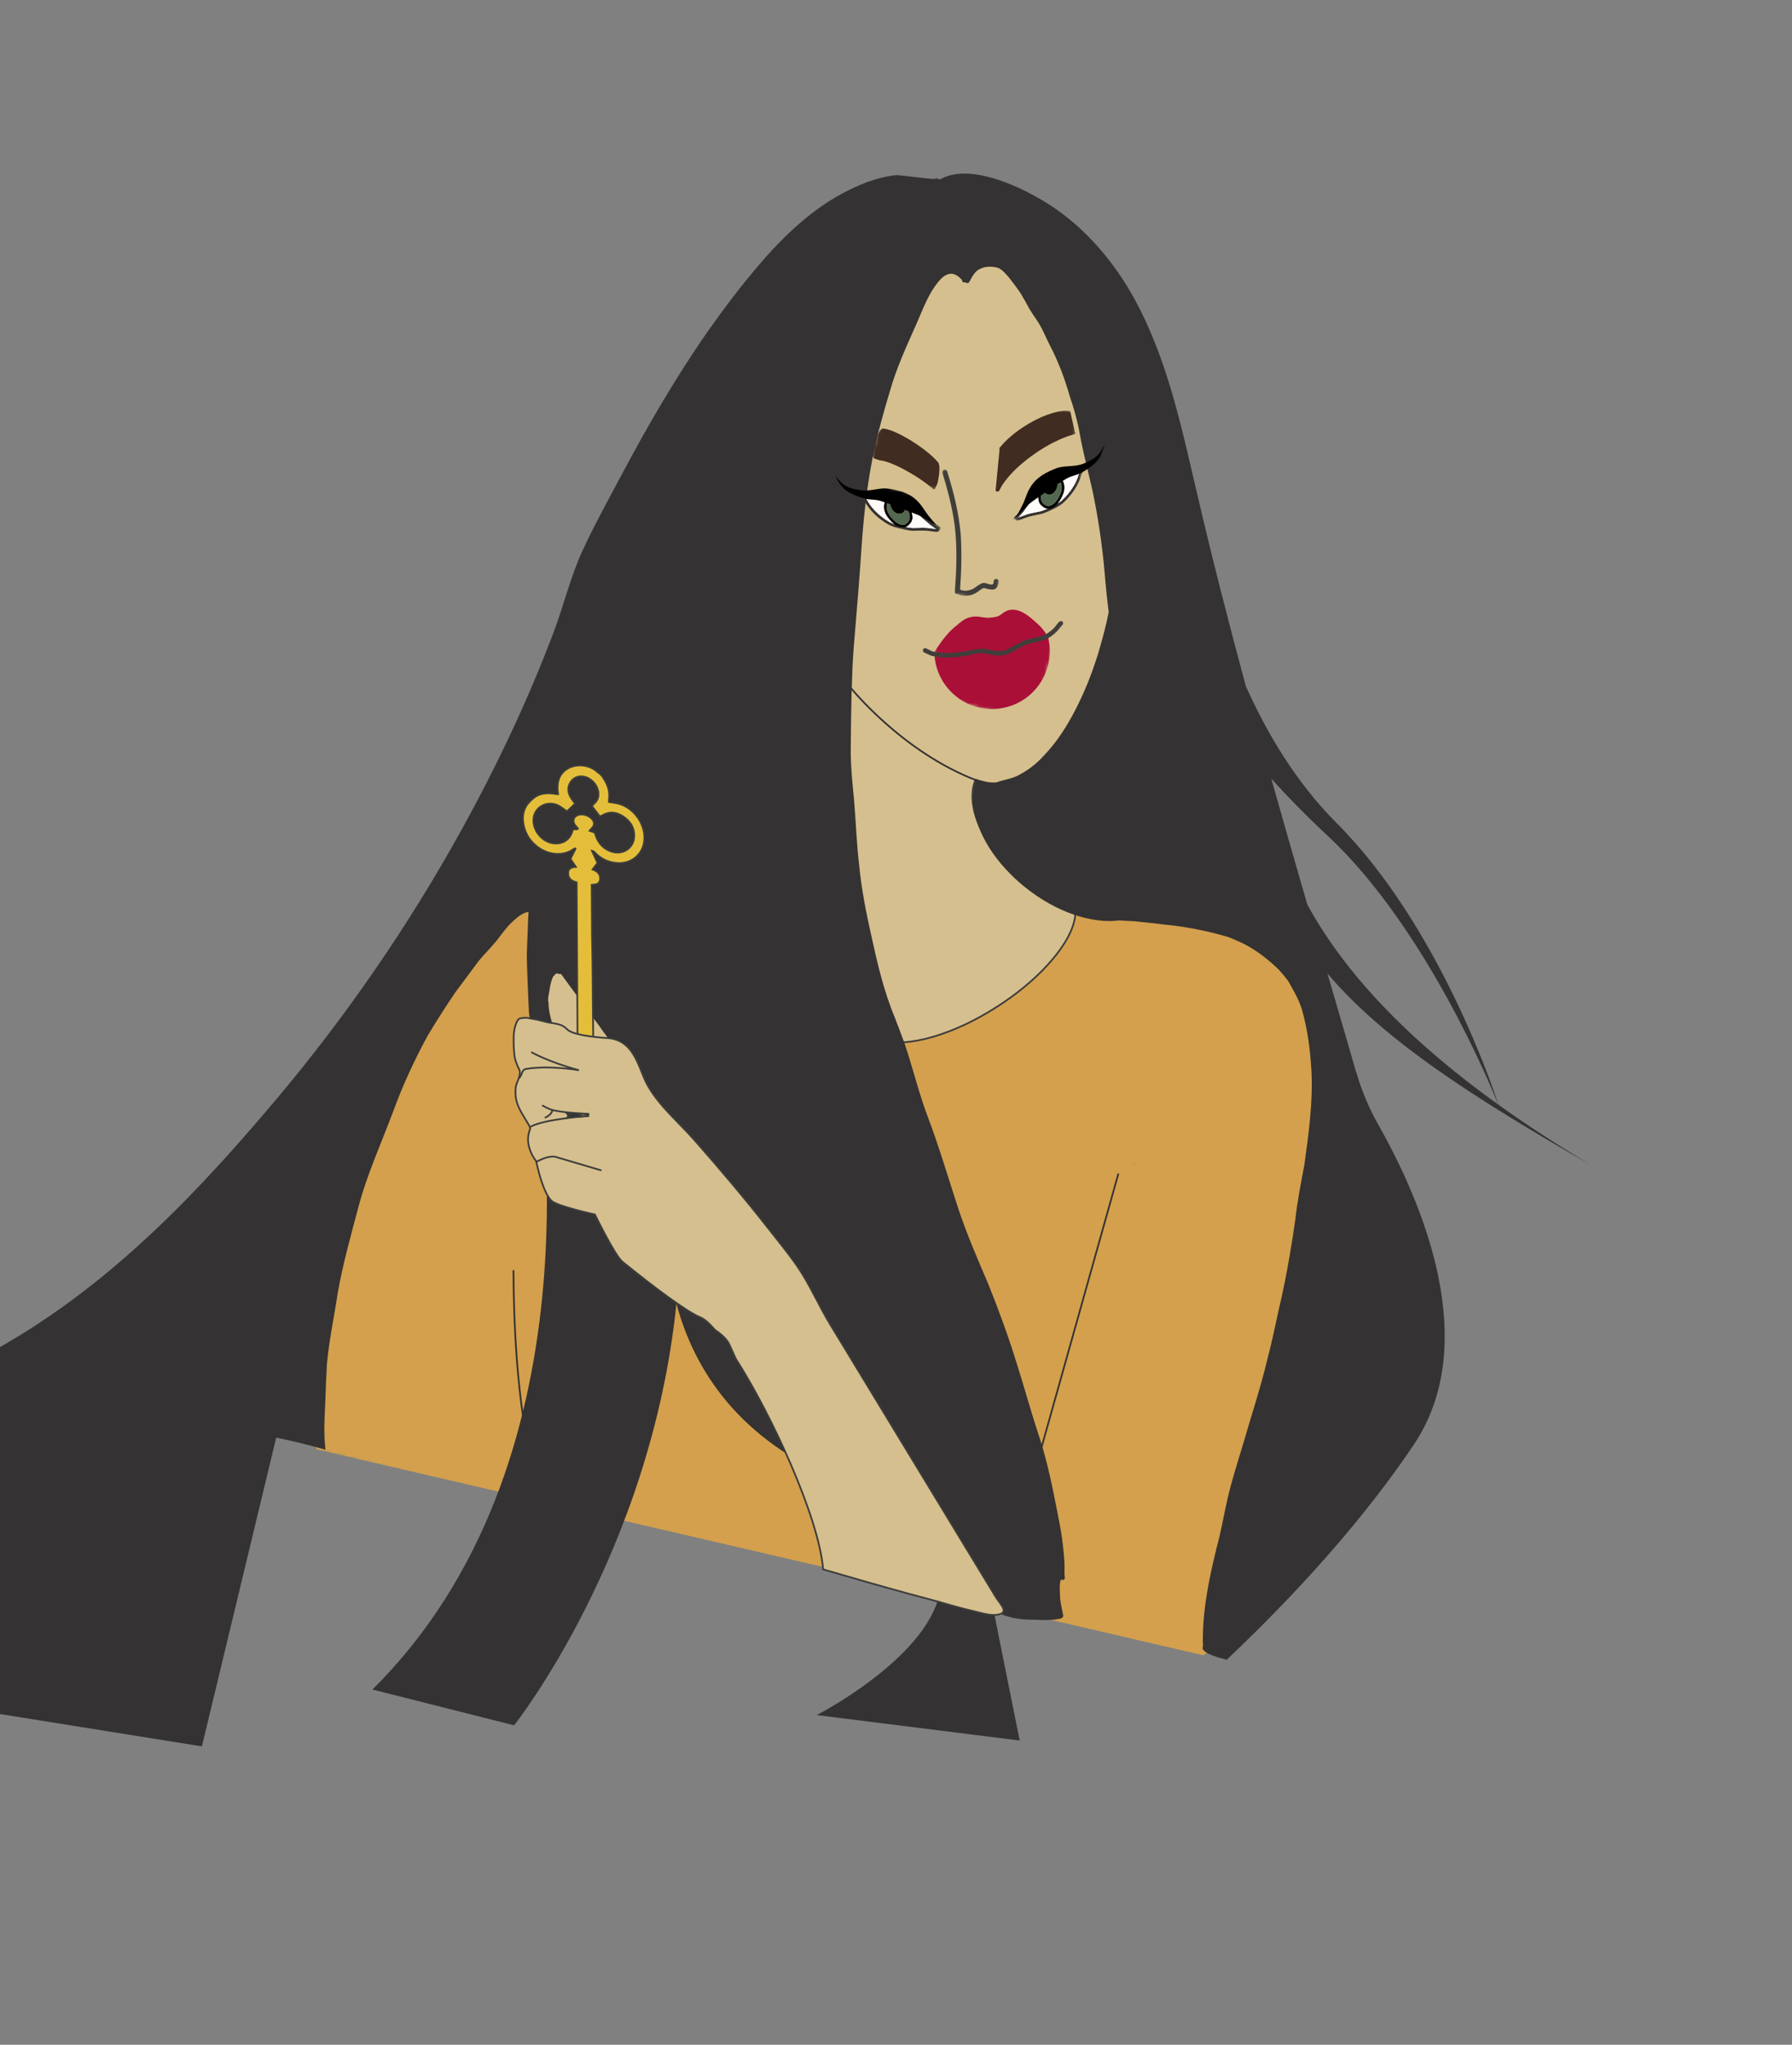 <?xml version="1.0" encoding="UTF-8"?> <svg xmlns="http://www.w3.org/2000/svg" width="519" height="592" viewBox="0 0 519 592" fill="none"><rect x="0" y="0" width="519" height="592" fill="#808080" stroke="none"/> <g clip-path="url(#clip0_211_2121)"> <mask id="mask0_211_2121" style="mask-type:luminance" maskUnits="userSpaceOnUse" x="79" y="203" width="328" height="283"> <path d="M406.622 272.404L133.402 203.397L79.508 416.782L352.728 485.789L406.622 272.404Z" fill="white"></path> </mask> <g mask="url(#mask0_211_2121)"> <path d="M364.711 438.037C364.056 440.506 363.159 442.883 362.317 445.29C361.239 448.323 360.466 451.448 359.417 454.488C358.752 456.441 357.879 458.294 357.085 460.198C355.256 464.538 353.966 469.092 352.067 473.398C351.233 475.215 350.031 478.31 348.899 478.959C348.752 479.172 348.48 479.259 348.216 479.192C347.923 479.118 347.63 479.044 347.41 478.989C346.867 478.851 346.321 478.729 345.818 478.618C345.818 478.618 345.789 478.61 345.774 478.607L345.745 478.599C345.745 478.599 345.686 478.584 345.657 478.577L345.613 478.566C345.393 478.51 345.158 478.451 345.008 478.429C341.587 477.643 338.17 476.842 334.764 476.06C329.781 474.91 324.802 473.746 319.808 472.578C309.904 470.28 300.016 467.985 290.127 465.69C279.516 463.228 268.89 460.763 258.279 458.301C247.477 455.791 236.675 453.281 225.874 450.771C214.936 448.243 204.003 445.699 193.069 443.156C182.252 440.643 171.421 438.125 160.601 435.626C149.99 433.165 139.365 430.699 128.753 428.237C118.337 425.809 107.916 423.396 97.496 420.982C96.095 420.659 94.695 420.337 93.309 420.018C93.177 419.985 93.059 419.955 92.927 419.922C92.876 419.94 92.843 419.947 92.795 419.951C92.601 419.979 92.418 419.902 92.293 419.777C92.176 419.747 92.058 419.718 91.941 419.688C91.604 419.603 91.41 419.196 91.506 418.877C91.551 418.701 91.68 418.562 91.823 418.489C91.823 418.489 91.856 418.482 91.859 418.467C91.514 417.179 91.102 415.906 90.889 414.589C90.625 412.792 90.541 410.962 90.373 409.158C89.42 400.452 89.865 391.647 90.722 382.945C91.058 379.943 91.197 376.923 91.732 373.94C93.083 367.109 94.371 360.279 95.81 353.471C98.07 343.72 101.254 334.204 103.909 324.554C107.226 314.821 110.795 305.136 115.269 295.883C118.742 288.497 122.441 281.2 127.126 274.51C129.949 270.374 133.626 266.938 137.104 263.357C138.869 261.496 140.598 259.594 142.575 257.942C145.258 255.657 148.227 253.725 151.111 251.694C154.83 249.017 158.713 246.489 163.063 244.954C166.287 243.741 169.683 242.712 173.171 242.86C180.269 243.234 187.02 245.968 193.01 249.68C196.497 251.745 199.974 253.855 203.256 256.243C207.398 259.238 211.242 262.61 215.179 265.865C218.218 268.347 221.058 271.06 224.054 273.594C226.833 275.995 229.895 278.078 232.376 280.794C234.176 282.808 235.752 285.03 237.597 286.992C239.976 289.558 242.737 291.721 245.417 293.957C247.761 295.796 249.939 297.858 252.4 299.54C254.217 300.809 256.549 301.274 258.703 300.836C258.458 300.509 258.588 299.933 259.051 299.832C259.249 299.789 259.447 299.745 259.656 299.72C260.665 299.679 261.636 300.095 262.653 300.025C266.428 299.715 269.957 298.346 273.459 297.017C275.625 296.348 277.846 295.833 279.972 295.013C280.471 294.765 280.971 294.517 281.452 294.28C281.562 294.215 281.669 294.164 281.775 294.113C282.422 293.777 283.053 293.438 283.685 293.098C284.097 292.828 284.512 292.543 284.923 292.273C286.084 291.568 287.278 290.919 288.471 290.269C288.582 290.204 288.677 290.134 288.787 290.068C289.478 289.619 290.172 289.155 290.834 288.699C290.834 288.699 290.834 288.699 290.838 288.684L290.852 288.688C293.053 287.139 295.152 285.502 297.169 283.751C297.228 283.703 297.291 283.641 297.35 283.594C298.254 282.606 299.111 281.56 300.027 280.591C301.789 278.557 303.602 276.567 304.851 274.216C305.396 273.107 305.817 271.935 306.318 270.814C307.1 269.078 307.907 267.365 308.319 265.489C309.319 261.158 310.667 256.993 315.575 255.971C316.914 255.546 318.211 254.985 319.572 254.658C322.09 254.078 324.684 253.876 327.26 253.684C329.007 253.564 330.782 253.576 332.502 253.933C335.887 254.554 339.079 255.874 342.131 257.44C344.132 258.413 346.155 259.361 348.181 260.294C351.956 262.027 355.931 262.968 359.55 265.005C361.28 265.94 362.899 267.129 364.481 268.277C366.462 269.697 368.639 270.902 370.267 272.732C372.078 274.764 373.169 277.3 374.621 279.584C376.811 282.772 378.582 286.197 379.968 289.79C380.829 292.128 381.84 294.363 383.035 296.551C384.704 299.95 385.157 303.776 385.178 307.523C385.254 309.631 385.961 311.587 386.188 313.655C386.408 316.798 386.515 319.958 386.577 323.108C386.614 324.941 386.375 326.752 386.169 328.555C386.083 330.747 385.832 332.913 385.442 335.075C384.891 338.802 384.409 342.688 383.495 346.307C382.898 349.228 382.476 352.193 382.319 355.162C382.272 356.771 382.33 358.392 381.964 359.968C381.708 361.041 381.423 362.107 381.109 363.166C380.665 364.738 380.265 366.321 379.968 367.929C379.679 369.571 379.51 371.228 379 372.814C378.346 374.972 377.519 377.07 376.997 379.261C376.457 381.401 376.4 383.601 375.981 385.755C375.51 387.928 374.849 390.053 374.206 392.167C373.208 395.501 372.426 398.905 371.3 402.19C369.793 406.487 368.221 410.798 367.62 415.339C367.143 418.711 367.043 422.131 366.518 425.507C365.801 429.644 365.667 433.882 364.77 437.989L364.711 438.037Z" fill="#D4A04D"></path> </g> <path d="M311.46 263.554C311.515 264.94 311.277 266.314 310.867 267.629C310.091 270.146 308.754 272.474 307.242 274.633C305.703 276.833 303.942 278.867 302.066 280.794C300.147 282.772 298.081 284.589 295.942 286.325C293.803 288.061 291.543 289.658 289.244 291.166C288.906 291.392 288.571 291.604 288.259 291.79L288.244 291.786C288.127 291.881 287.998 291.958 287.87 292.035C287.87 292.035 287.866 292.049 287.833 292.057C285.533 293.503 283.153 294.835 280.711 296.042C280.41 296.184 280.105 296.341 279.804 296.483C279.646 296.552 279.502 296.625 279.344 296.695C279.293 296.713 279.238 296.746 279.187 296.764C279.117 296.793 279.029 296.833 278.959 296.862C278.904 296.895 278.838 296.91 278.834 296.924C276.414 298.044 273.921 299.02 271.377 299.827C268.95 300.602 266.458 301.204 263.922 301.546C261.809 301.823 259.648 301.916 257.539 301.617C257.058 301.543 256.582 301.453 256.098 301.331C256.024 301.313 255.966 301.298 255.892 301.279C255.555 301.194 255.369 300.82 255.45 300.497C255.536 300.16 255.91 299.974 256.233 300.056C256.409 300.1 256.585 300.145 256.673 300.167C257.311 300.297 257.942 300.394 258.536 300.45C257.422 299.608 256.493 298.531 255.545 297.528C252.719 295.006 250.352 292.022 248.264 288.86C246.136 285.86 244.213 282.724 242.581 279.427C241.424 276.968 240.542 274.406 239.542 271.878C236.31 263.672 234.389 254.97 233.899 246.163C232.846 234.765 233.826 223.289 235.961 212.057C236.458 209.408 237.246 206.847 238.11 204.29C238.945 201.726 239.89 199.158 241.358 196.863C242.323 195.392 243.431 193.723 245.064 193.309C244.538 192.615 243.952 191.968 243.462 191.252C242.497 189.948 241.932 188.355 241.286 186.898C240.621 185.639 240.151 184.288 239.761 182.927C239.331 181.54 238.99 180.113 238.578 178.715C238.149 177.266 237.458 175.922 237.021 174.502C235.621 169.051 234.28 163.551 233.603 157.955C233.175 153.903 233.331 149.826 233.575 145.772C233.842 141.256 234.344 136.737 235.323 132.307C237.319 124.033 240.29 116.037 243.099 108.001C244.779 103.389 246.605 98.815 248.824 94.417C250.279 91.495 252.035 88.743 253.817 86.013C255.547 83.363 257.376 80.753 259.678 78.559C260.895 77.386 262.134 76.249 263.391 75.101C268.846 69.993 275.041 65.664 282.91 67.496C288.263 68.661 291.127 70.538 295.066 74.214C297.04 75.913 298.925 77.715 300.582 79.739C302.123 81.609 303.744 83.406 305.075 85.426C307.282 88.915 309.718 92.305 311.375 96.122C315.354 104.953 318.227 114.269 320.403 123.69C321.376 128.301 322.055 132.963 322.411 137.667C322.64 140.531 323.367 143.334 323.724 146.184C324.026 148.692 323.995 151.226 324.121 153.752C324.428 157.727 324.749 161.706 324.186 165.664C323.895 168.116 323.764 170.609 323.304 173.049C322.248 177.662 320.855 182.19 319.539 186.722C318.017 191.077 315.953 195.296 313.78 199.33C312.623 201.626 311.48 203.925 310.243 206.17C308.411 209.839 306.049 213.202 303.653 216.51C301.998 218.493 300.372 220.545 298.314 222.146C296.832 223.378 295.088 224.231 293.409 225.132C292.219 225.829 290.952 226.46 289.561 226.593C287.54 226.815 285.478 226.762 283.55 226.056C283.213 225.971 282.883 225.857 282.538 225.739C282.465 225.907 282.391 226.075 282.332 226.248C282.332 226.248 282.324 226.277 282.321 226.292C282.158 226.749 282.025 227.215 281.929 227.658L281.921 227.687C281.795 228.248 281.713 228.82 281.679 229.326C281.623 229.982 281.61 230.649 281.645 231.313C281.687 232.134 281.781 232.937 281.93 233.707C282.104 234.624 282.325 235.538 282.595 236.386C282.959 237.538 283.397 238.646 283.89 239.722C283.89 239.722 283.897 239.755 283.912 239.758C284.503 241.061 285.186 242.31 285.943 243.514C285.943 243.514 285.943 243.514 285.954 243.532L285.976 243.569C286.912 245.053 287.943 246.467 289.026 247.801L289.099 247.881C290.412 249.476 291.832 250.957 293.271 252.303C294.889 253.803 296.596 255.2 298.394 256.481C300.09 257.673 301.855 258.774 303.684 259.75C303.684 259.75 303.713 259.757 303.728 259.761L303.757 259.769L303.772 259.772C305.01 260.428 306.293 261.033 307.598 261.549C307.979 261.708 308.364 261.852 308.734 261.992C309.104 262.132 309.493 262.262 309.867 262.387C310.241 262.513 310.618 262.624 310.981 262.731C311.3 262.827 311.501 263.143 311.434 263.469L311.46 263.554ZM263.799 77.994C265.818 75.683 267.731 73.235 270.16 71.338C267.647 73.011 265.412 75.066 263.184 77.091C261.692 78.491 260.148 79.847 258.806 81.395C255.572 85.364 252.855 89.761 250.394 94.253C246.676 101.436 244.069 109.103 241.44 116.733C238.777 124.558 236.063 132.462 235.289 140.717C234.841 145.577 234.497 150.401 234.698 155.285C234.92 159.66 235.827 163.911 236.782 168.159C236.823 168.31 236.859 168.475 236.899 168.625C236.4 163.744 236.228 158.805 236.374 153.9C236.451 150.692 236.91 147.518 237.291 144.341C238.076 136.229 239.939 128.297 242.092 120.453C243.317 115.789 245.3 111.394 247.236 107.003C248.571 104.004 249.854 100.961 251.288 98.002C252.747 95.19 254.177 92.371 255.566 89.526C256.23 88.134 256.959 86.79 257.798 85.506C259.565 82.834 261.691 80.409 263.795 78.009L263.799 77.994Z" fill="#D5BF8E" stroke="#3C3C3B" stroke-width="0.5" stroke-miterlimit="10"></path> <path d="M287.892 226.841C287.459 226.701 287.288 226.143 287.524 225.766C287.657 225.363 288.101 225.273 288.471 225.226C288.849 225.15 289.209 225.085 289.583 225.023C290.101 224.64 290.835 224.638 291.419 224.365C292.612 223.902 293.982 223.359 295.069 222.761C296.571 221.94 297.949 220.931 299.25 219.857C301.152 217.827 303.093 215.823 304.914 213.741C307.033 211.159 308.643 208.12 310.263 205.224C311.195 203.386 312.183 201.577 313.1 199.735C314.321 196.817 315.447 193.78 316.319 190.758C317.13 187.423 318.191 184.152 318.914 180.796C319.087 180.107 318.801 178.834 319.839 178.862C320.983 179.027 320.282 180.752 320.233 181.503C319.784 183.588 319.108 185.647 318.597 187.669C317.257 193.286 315.392 198.755 312.599 203.818C310.772 207.348 308.875 210.907 306.494 214.094C304.611 216.362 302.511 218.435 300.555 220.623C298.632 222.367 296.424 223.82 294.052 224.874C294.297 225.263 294.079 225.816 293.628 225.936C292.736 226.194 291.825 226.338 290.908 226.449C289.906 226.524 288.874 227.152 287.87 226.867L287.892 226.841Z" fill="#D5BF8E"></path> <path d="M285.361 226.67C285.461 226.025 286.205 226.291 286.646 226.277C286.595 226.108 286.654 225.936 286.764 225.808C286.42 225.503 286.627 224.931 287.063 224.87C288.017 224.799 288.989 224.967 289.95 224.867C291.319 224.698 292.531 224.1 293.754 223.52C294.602 223.064 295.422 222.538 296.168 221.931C296.304 221.825 296.447 221.69 296.642 221.661C297.339 221.619 297.458 222.507 296.812 222.718C296.836 223.238 296.216 223.471 295.874 223.775C295.359 224.144 294.988 224.689 294.411 224.996C293.386 225.656 292.248 226.086 291.102 226.483C289.781 226.897 288.415 227.238 287.021 227.261C286.478 227.186 285.326 227.487 285.35 226.651L285.361 226.67Z" fill="#D5BF8E"></path> <path d="M392.645 310.079C391.844 307.195 391.011 304.319 390.173 301.457C388.27 294.911 386.362 288.38 384.454 281.849C400.809 301.103 426.29 317.579 460.887 337.37C450.882 331.398 441.951 325.557 433.985 319.85C432.67 315.791 416.798 268.005 387.146 238.33C375.276 226.461 366.798 212.035 360.815 198.659C355.762 179.937 350.94 161.165 346.554 142.268C341.976 122.653 337.733 102.577 327.735 85.085C322.042 75.135 314.241 66.117 304.652 59.735C297.143 54.752 281.269 46.751 272.266 51.945C272.119 51.908 271.987 51.875 271.847 51.933C271.65 51.603 271.155 51.525 270.857 51.777C270.46 52.113 260.676 50.577 259.44 50.717C253.924 51.304 248.508 53.538 243.682 56.154C233.857 61.514 225.683 69.662 218.577 78.156C213.821 83.831 209.35 89.733 205.107 95.786C195.681 109.261 187.428 123.531 179.725 138.033C176 145.059 172.099 152.103 168.766 159.306C165.257 166.901 163.309 175.17 160.371 182.972C152.872 202.842 143.734 222.096 133.443 240.668C118.256 268.06 100.423 294.004 80.266 317.974C80.042 318.245 79.799 318.526 79.578 318.782C12.739 398.11 -65.489 460.513 -284.891 374.542L-194.304 465.131L58.474 505.62L79.993 416.218C82.806 416.82 85.633 417.424 88.426 418.161C89.922 418.539 91.403 418.913 92.888 419.335C93.358 419.453 93.805 419.598 94.256 419.727C94.12 418.227 93.969 416.724 93.961 415.209C93.855 411.862 94.127 408.501 94.237 405.161C94.359 401.715 94.48 398.269 94.697 394.816C95.322 387.896 96.838 380.967 97.855 374.099C99.311 365.923 101.585 357.845 103.709 349.806C106.259 340.083 110.462 330.917 113.971 321.529C116.699 314.064 120.072 306.825 123.863 299.847C126.411 295.564 129.121 291.384 131.911 287.255C134.1 284.332 136.267 281.371 138.475 278.437C140.149 276.318 142.134 274.45 143.837 272.339C145.302 270.495 146.572 268.555 148.318 266.953C149.325 265.992 150.402 265.063 151.654 264.429C152.103 264.199 152.616 264.142 153.083 263.963C153.06 264.051 153.067 264.146 153.064 264.223C152.947 265.613 152.936 267.013 152.882 268.402C152.799 271.141 152.624 273.872 152.574 276.603C152.616 280.449 152.82 284.274 152.969 288.131C153.015 289.187 153.064 290.166 153.102 291.251C153.209 292.432 153.096 293.682 153.501 294.798C153.614 295.029 153.764 295.238 153.899 295.444C157.821 316.733 173.607 424.038 107.86 489.157L148.894 499.521C148.894 499.521 188.509 449.659 195.906 377.442C201.068 396.722 214.027 416.879 243.389 428.925C312.901 457.426 236.541 496.558 236.541 496.558L295.323 503.921L286.91 462.056C287.221 462.555 287.513 463.066 287.824 463.565C288.175 464.152 288.529 464.725 288.88 465.313C289.092 465.647 289.293 466.025 289.52 466.363C289.557 466.403 289.604 466.462 289.637 466.517C289.765 466.69 289.915 466.837 290.098 466.977C290.116 467.028 290.098 467.101 290.142 467.175C290.236 467.479 290.566 467.594 290.838 467.694C291.226 467.823 291.607 467.919 291.97 468.026C294.76 468.903 297.698 468.943 300.593 468.973C302.658 469.073 304.731 469.082 306.764 468.692C307.296 468.623 307.916 468.39 307.947 467.774C307.585 465.874 307.064 463.981 306.995 462.03C306.998 460.659 306.785 459.28 307.074 457.95C307.137 457.701 307.196 457.466 307.252 457.247C307.413 457.412 307.684 457.512 307.901 457.457C308.25 457.374 308.467 457.008 308.379 456.674C308.203 455.398 308.356 454.111 308.293 452.817C308.253 451.061 308.051 449.326 307.864 447.595C307.534 444.269 306.852 440.978 306.214 437.699C304.836 430.616 303.395 423.533 301.213 416.667C298.735 409.307 296.727 401.815 294.367 394.421C291.967 386.69 289.199 379.116 286.164 371.614C283.091 364.446 279.989 357.27 277.522 349.866C274.717 341.331 272.176 332.613 269.018 324.176C266.199 316.932 264.447 309.349 261.951 301.999C261.018 299.456 260.059 296.953 259.088 294.432C255.914 286.801 254.069 278.727 252.297 270.671C250.826 264.079 249.513 257.48 248.856 250.751C248.097 244.432 247.894 238.067 247.366 231.76C246.896 226.948 246.393 222.144 246.393 217.327C246.438 211.897 246.484 206.467 246.624 201.031L246.699 198.82C246.799 195.15 246.954 191.51 247.223 187.852C248.12 177.259 248.995 166.566 249.701 155.925C250.374 147.208 251.42 138.493 253.252 129.944C254.523 124.294 256.084 118.732 257.747 113.197C259.618 106.592 262.508 100.337 265.292 94.071C267.176 89.885 268.668 85.398 271.608 81.791C273.863 78.853 276.223 78.279 278.62 81.083C278.677 81.783 279.234 81.924 279.605 81.69C279.806 81.944 280.18 82.07 280.463 81.876C280.768 81.719 280.861 81.353 281.023 81.082C281.549 80.108 282.098 79.108 282.947 78.403C284.66 77.058 287.052 76.976 289.076 77.55C290.45 78.162 291.379 79.426 292.352 80.513C293.515 82.023 294.679 83.533 295.713 85.12C296.543 86.467 297.292 87.888 298.052 89.265C298.881 90.737 299.902 92.071 300.804 93.499C302.058 95.515 302.915 97.743 303.993 99.839C306.506 104.652 308.395 109.65 309.869 114.871C311.097 118.409 312.09 122.011 312.739 125.683C313.71 131.167 315.161 136.538 316.396 141.963C318.011 149.714 319.208 157.578 319.894 165.484C320.212 169.415 320.61 173.336 321.104 177.249C320.878 178.33 320.652 179.411 320.396 180.484C319.744 183.251 318.997 186.024 318.184 188.75C318.162 188.838 318.139 188.926 318.117 189.013C317.578 190.717 316.987 192.501 316.356 194.259C315.473 196.702 314.492 199.105 313.412 201.467C313.397 201.525 313.386 201.569 313.342 201.62C313.017 202.349 312.63 203.14 312.24 203.946C311.138 206.209 309.926 208.413 308.604 210.558C307.337 212.607 305.95 214.58 304.42 216.439C303.331 217.785 302.121 219.116 300.816 220.33C299.915 221.178 298.948 221.979 297.942 222.691C297.163 223.243 296.366 223.743 295.502 224.195C294.856 224.531 294.184 224.845 293.497 225.092C292.914 225.303 292.312 225.463 291.695 225.619C291.6 225.626 291.497 225.663 291.401 225.67C291.401 225.67 291.35 225.688 291.332 225.699C291.295 225.721 291.247 225.724 291.21 225.746C291.159 225.764 291.078 225.775 291.008 225.804C290.873 225.848 290.755 225.881 290.623 225.91C290.238 226.015 289.823 226.113 289.437 226.218C289.401 226.24 289.382 226.251 289.346 226.273C289.258 226.313 289.158 226.335 289.052 226.386C288.953 226.408 288.846 226.459 288.736 226.462C288.692 226.451 288.67 226.477 288.634 226.498C288.391 226.531 288.138 226.545 287.9 226.563C287.448 226.558 287.001 226.538 286.561 226.489C285.831 226.414 285.116 226.28 284.423 226.121L284.349 226.102C283.132 225.795 283.81 226.075 282.615 225.618L282.333 227.043C282.308 227.146 282.282 227.248 282.256 227.351C282.163 227.717 282.1 228.091 282.022 228.461C281.858 229.48 281.783 230.521 281.802 231.555C281.818 232.915 282.009 234.258 282.3 235.578C282.703 237.379 283.304 239.137 284.049 240.822C284.986 242.976 286.17 245.021 287.52 246.968C289.121 249.275 290.955 251.406 292.953 253.376C294.549 254.964 296.343 256.508 298.233 257.921C300.514 259.636 303.031 261.222 305.688 262.564C307.971 263.717 310.353 264.662 312.828 265.365C313.194 265.457 313.554 265.579 313.935 265.675C315.225 266.001 316.564 266.262 317.895 266.426C317.924 266.434 317.939 266.437 317.968 266.445C317.968 266.445 318.027 266.46 318.071 266.471C319.208 266.602 320.33 266.667 321.471 266.659C322.128 266.653 322.807 266.622 323.497 266.547C323.702 266.537 323.9 266.493 324.109 266.468C325.61 266.582 327.099 266.677 328.617 266.718C331.485 267.099 334.376 267.268 337.247 267.697C340.776 267.996 344.281 268.569 347.75 269.29C350.247 269.78 352.733 270.439 355.182 271.12C356.927 271.685 358.55 272.485 360.229 273.252C363.999 275.186 367.412 277.857 370.48 280.846C371.376 281.867 372.251 282.914 373.081 284.013C374.521 286.59 376.063 289.131 376.97 291.964C378.663 297.739 379.434 303.702 379.802 309.719C380.317 318.923 379.038 328.064 377.785 337.164C376.798 342.433 375.751 347.688 375.152 353.024C374.671 356.473 374.146 359.911 373.552 363.315C372.637 368.666 371.591 373.983 370.324 379.307C369.282 384.048 368.336 388.72 367.082 393.439C365.101 401.778 362.375 409.914 360.016 418.143C358.43 423.37 356.757 428.576 355.523 433.892C354.427 438.667 353.642 443.504 352.325 448.223C350.059 457.566 348.075 467.089 348.409 476.762C348.247 476.971 348.213 477.289 348.403 477.525C349.281 478.931 352.907 479.956 355.271 480.538C366.043 470.38 380.181 456.1 393.512 439.699C399.056 432.883 404.454 425.718 409.426 418.321C429.185 388.95 412.046 348.405 399.272 325.784C396.487 320.871 394.29 315.671 392.747 310.229L392.645 310.079ZM195.571 329.105C195.409 327.708 195.232 326.307 195.052 324.92C195.462 325.398 195.883 325.894 196.293 326.372C196.293 326.372 195.997 327.357 195.586 329.109L195.571 329.105ZM384.537 241.99C413.117 268.618 432.285 315.647 433.945 319.824C404.549 298.711 388.224 279.34 378.648 261.971C375.11 249.789 371.619 237.605 368.18 225.402C372.93 230.686 378.347 236.233 384.537 241.99Z" fill="#343232"></path> <path d="M176.353 300.928C176.565 301.2 176.458 301.625 176.175 301.818C176.024 301.92 175.83 301.949 175.668 301.909C175.536 301.875 175.415 301.798 175.32 301.68C174.828 305.173 172.995 309.528 169.659 310.322C169.853 310.48 170.051 310.623 170.248 310.767C170.45 310.896 170.651 311.025 170.875 311.128C170.999 311.191 171.113 311.235 171.241 311.283C171.571 311.397 171.721 311.794 171.595 312.105C171.47 312.416 171.139 312.551 170.831 312.473C170.817 312.47 170.787 312.462 170.773 312.458C170.773 312.458 170.773 312.458 170.758 312.455C170.186 312.248 169.673 311.931 169.186 311.574C168.399 310.986 167.714 310.298 167.096 309.597C166.174 308.553 165.366 307.429 164.613 306.272C163.881 305.152 163.224 303.988 162.617 302.806C162.548 302.648 162.46 302.501 162.42 302.413C161.215 300.02 160.212 297.506 159.543 294.905C159.245 293.738 159.012 292.557 158.898 291.343C158.869 290.962 158.841 290.58 158.842 290.206C158.539 289.428 158.972 287.714 159.065 287.16C159.266 285.87 159.456 284.562 159.936 283.342C160.083 283.005 160.183 282.547 160.591 282.416C160.779 281.856 161.458 281.638 161.799 282.02C162.092 281.845 162.455 281.952 162.668 282.224C162.956 282.624 163.245 283.025 163.534 283.425C163.94 283.98 164.331 284.531 164.741 285.071C165.52 286.125 166.295 287.194 167.074 288.248C168.592 290.331 170.128 292.402 171.646 294.485C172.597 295.785 173.625 297.027 174.513 298.39C174.996 299.135 175.113 299.165 175.49 299.712C175.717 300.05 175.965 300.362 176.196 300.685C176.254 300.763 176.313 300.84 176.371 300.917L176.353 300.928Z" fill="#D5BF8E"></path> <path d="M172.885 223.362C170.553 221.355 166.786 221.011 164.222 222.64C162.065 224.013 161.363 226.112 161.479 228.558C161.5 228.968 161.565 229.39 161.634 229.922C161.296 229.899 161.043 229.913 160.79 229.865C159.954 229.716 159.114 229.644 158.274 229.697C156.946 229.767 155.749 230.119 154.702 230.93C153.904 231.555 153.08 232.345 152.51 233.183C151.56 234.596 151.307 236.403 151.527 238.064C151.902 240.965 153.258 243.319 155.579 245.121C158.319 247.247 162.616 248.27 166.081 245.856C166.213 245.765 166.367 245.71 166.529 245.626C166.58 245.67 166.631 245.714 166.682 245.758C166.189 246.725 165.71 247.695 165.216 248.662C165.724 249.43 166.192 250.109 166.781 250.99C165.471 251.049 164.593 251.436 164.546 252.734C164.506 254.376 165.528 255.086 167.009 255.46C167.116 273.198 167.215 290.903 167.311 308.747C166.533 308.613 165.921 308.505 165.276 308.404C165.233 306.226 165.204 304.177 165.151 302.043C164.08 301.897 163.148 301.755 162.257 301.639C161.933 302.243 161.671 302.723 161.41 303.203C160.944 303.132 160.585 303.072 160.214 302.994C159.962 302.385 159.744 301.831 159.481 301.203C157.152 300.849 154.868 300.506 152.429 300.155C152.45 302.047 152.465 303.781 152.486 305.548C154.302 305.835 155.981 306.103 157.646 306.368C157.618 307.343 157.605 308.135 157.578 309.048C155.92 308.816 154.288 308.607 152.48 308.353C152.502 309.808 152.507 311.15 152.518 312.587C154.275 312.86 155.969 313.132 157.722 313.418C157.745 314.313 157.758 315.127 157.764 316.095C155.966 315.859 154.29 315.639 152.508 315.407C152.522 317.266 152.555 318.989 152.584 320.789C155.023 321.14 157.326 321.472 159.614 321.801C159.891 321.2 160.101 320.739 160.293 320.351C161.959 319.93 161.849 321.414 162.357 322.244C163.292 322.371 164.228 322.498 165.258 322.618C165.278 320.44 165.271 318.428 165.291 316.25C166.021 316.387 166.607 316.473 167.282 316.581C167.318 318.664 167.35 320.636 167.379 322.561C167.782 322.757 168.035 322.867 168.438 323.063C168.184 323.388 167.952 323.626 167.805 323.901C167.54 324.333 167.161 324.783 167.083 325.277C166.874 326.721 167.902 328.212 169.339 328.513C170.021 328.654 170.759 328.513 171.463 328.504L172.162 327.838C172.196 327.083 172.4 326.277 172.218 325.576C172.04 324.861 171.502 324.211 171.074 323.495C171.412 323.393 171.684 323.306 172.022 323.204C172.011 321.33 172.026 319.479 172.012 317.62C171.971 312.902 171.898 308.19 171.839 303.483C171.787 298.808 171.739 294.119 171.69 289.429C171.669 285.807 171.648 282.185 171.594 278.57C171.564 275.537 171.487 272.509 171.427 269.469C171.435 269.315 171.424 269.172 171.447 269.022C171.421 265.726 171.395 262.43 171.385 259.138C171.383 258.155 171.378 257.187 171.369 256.172C172.598 256.124 173.608 255.958 173.783 254.708C173.992 253.139 173.062 252.25 171.618 251.729C172.125 251.078 172.574 250.474 173.06 249.848C172.534 248.718 172.02 247.605 171.439 246.321C171.776 246.406 171.824 246.402 171.864 246.428C172.015 246.575 172.179 246.726 172.329 246.873C174.093 248.722 176.274 249.724 178.823 249.885C182.693 250.13 185.956 247.586 186.526 243.848C187.289 238.849 183.559 233.542 178.539 232.539C177.824 232.405 177.094 232.33 176.405 232.218C176.38 232.072 176.343 232.031 176.343 231.969C176.358 231.723 176.359 231.474 176.385 231.247C176.617 229.341 176.151 227.602 175.19 225.971C174.949 225.568 174.693 225.16 174.434 224.767L173.669 223.966C173.376 223.767 173.071 223.612 172.819 223.377L172.885 223.362ZM173.268 229.134C173.492 230.532 173.163 231.711 172.083 232.654C171.921 232.801 171.788 232.954 171.638 233.119C171.594 233.17 171.586 233.262 171.501 233.474C172.203 234.4 172.942 235.366 173.718 236.373C174.03 236.249 174.25 236.18 174.452 236.059C176.432 234.891 178.398 235.076 180.285 236.254C182.559 237.686 183.894 239.753 183.649 242.514C183.374 245.64 180.303 247.546 177.279 246.611C174.863 245.86 173.304 244.25 172.506 241.851C172.418 241.579 172.316 241.304 172.236 241.065C171.763 240.899 171.353 240.733 170.766 240.523C171.061 240.16 171.252 239.897 171.48 239.674C172.09 239.048 172.202 238.297 171.778 237.566C171.003 236.248 169.013 235.481 167.526 235.931C165.94 236.404 165.629 238.071 166.858 239.255C167.045 239.442 167.188 239.681 167.367 239.898C167.286 239.971 167.238 240.037 167.157 240.11C166.769 240.105 166.376 240.115 165.954 240.118C165.91 240.294 165.825 240.444 165.788 240.59C164.945 243.62 162.169 244.728 159.452 243.995C156.589 243.225 154.376 240.249 154.496 237.302C154.618 233.794 158.229 231.666 161.582 233.152C162.253 233.461 162.813 233.961 163.428 234.366C163.681 234.539 163.934 234.712 164.212 234.907L166.569 232.681C166.13 232.071 165.713 231.56 165.369 231.006C164.54 229.658 164.264 228.216 165.049 226.778C165.741 225.518 166.829 224.795 168.3 224.777C170.585 224.746 172.874 226.805 173.239 229.127L173.268 229.134Z" fill="#E4BE3A" stroke="#3C3C3B" stroke-width="0.5" stroke-miterlimit="10"></path> <path d="M288.048 461.813C277.8 444.944 267.562 428.093 257.314 411.224C251.667 401.955 246.042 392.662 240.399 383.379C237.577 378.737 235.336 373.712 232.529 369.137C229.627 364.382 225.866 359.939 222.435 355.549C215.609 346.81 208.412 338.366 201.105 330.05C196.198 324.461 189.299 318.853 186.471 311.949C184.363 306.77 182.593 301.116 176.119 300.557C176.119 300.557 166.311 300.044 164.367 298.103C162.954 296.842 162.602 296.566 158.807 296.028C158.341 295.958 157.223 295.628 155.991 295.317C155.14 295.102 154.238 295.03 153.358 294.808C152.815 294.671 152.261 294.64 151.715 294.705C151.509 294.653 151.311 294.697 151.142 294.81L151.069 294.791C150.189 294.694 149.761 295.646 149.477 296.338C149.019 297.47 148.837 298.686 148.787 299.874C148.738 301.857 148.763 303.859 149.03 305.829C149.243 307.27 149.86 308.595 150.499 309.895C150.931 311.89 149.255 313.525 149.316 315.505C149.021 319.764 151.22 322.3 153.164 325.722C153.306 326.023 153.47 326.298 153.576 326.621C153.476 327.017 153.336 327.387 153.243 327.753C152.508 330.171 153.134 332.512 154.273 334.67C154.558 335.21 154.909 335.673 155.271 336.154C156.281 340.743 157.752 345.667 159.677 347.619C161.24 349.214 172.299 351.633 172.299 351.633C172.299 351.633 178.09 363.541 180.28 365.31C189.321 372.629 198.744 379.733 202.885 381.434C204.014 381.906 205.461 383.16 207.089 385.053C208.993 386.344 210.568 387.771 211.247 389.283C211.867 390.656 212.48 391.996 213.086 393.365C223.695 409.982 237.187 439.457 238.397 454.371C246.653 456.768 254.92 459.183 263.213 461.434C265.259 461.982 267.287 462.54 269.336 463.074C273.42 464.136 277.427 465.445 281.548 466.361C283.671 466.85 286.571 467.848 288.776 467.516C292.648 466.95 289.623 464.471 288.015 461.82L288.048 461.813ZM170.155 323.122L164.644 323.508L164.478 322.125L170.383 322.65L170.151 323.137L170.155 323.122Z" fill="#D5BF8E" stroke="#3C3C3B" stroke-width="0.5" stroke-miterlimit="10"></path> <path d="M154.025 304.705C154.025 304.705 158.854 307.453 167.657 309.847C167.657 309.847 159.307 308.378 152.433 309.464C151.035 309.687 151.359 311.063 150.395 312.098" fill="#D5BF8E"></path> <path d="M154.025 304.705C154.025 304.705 158.854 307.453 167.657 309.847C167.657 309.847 159.307 308.378 152.433 309.464C151.035 309.687 151.359 311.063 150.395 312.098" stroke="#3C3C3B" stroke-width="0.5" stroke-miterlimit="10" stroke-linecap="round"></path> <path d="M174.008 338.813L161.202 335.033C161.202 335.033 159.465 334.126 155.388 336.371" fill="#D5BF8E"></path> <path d="M174.008 338.813L161.202 335.033C161.202 335.033 159.465 334.126 155.388 336.371" stroke="#3C3C3B" stroke-width="0.5" stroke-miterlimit="10" stroke-linecap="round"></path> <path d="M170.437 323.115C170.437 323.115 158.164 323.898 153.86 326.116" stroke="#3C3C3B" stroke-width="0.5" stroke-miterlimit="10" stroke-linecap="round"></path> <path d="M170.42 322.503C170.42 322.503 162.849 322.15 159.942 321.369C158.93 321.113 157.197 320.13 157.197 320.13" fill="#D5BF8E"></path> <path d="M170.42 322.503C170.42 322.503 162.849 322.15 159.942 321.369C158.93 321.113 157.197 320.13 157.197 320.13" stroke="#3C3C3B" stroke-width="0.5" stroke-miterlimit="10" stroke-linecap="round"></path> <path d="M157.956 323.549C157.956 323.549 159.92 322.689 159.956 321.373" stroke="#3C3C3B" stroke-width="0.5" stroke-miterlimit="10" stroke-linecap="round"></path> <mask id="mask1_211_2121" style="mask-type:luminance" maskUnits="userSpaceOnUse" x="267" y="170" width="41" height="39"> <path d="M307.16 178.778L274.999 170.655L267.377 200.831L299.539 208.954L307.16 178.778Z" fill="white"></path> </mask> <g mask="url(#mask1_211_2121)"> <path d="M303.641 192.217C303.256 193.928 302.592 195.569 301.693 197.088C300.821 198.567 299.706 199.892 298.431 201.05C297.199 202.158 295.803 203.053 294.301 203.749C292.818 204.435 291.239 204.878 289.635 205.112C288.065 205.339 286.443 205.335 284.881 205.096C284.309 205.014 283.759 204.906 283.202 204.765C282.908 204.691 282.6 204.614 282.314 204.51C281.519 204.263 280.742 203.942 279.991 203.58C278.393 202.803 276.924 201.761 275.661 200.522C274.384 199.28 273.312 197.84 272.494 196.261C271.851 195.039 271.37 193.732 271.054 192.39C271.039 192.324 271.025 192.258 271.014 192.239C270.814 191.363 270.695 190.475 270.624 189.584C270.36 189.393 270.46 188.997 270.633 188.744C270.979 188.177 271.365 187.635 271.737 187.09C273.254 184.854 274.935 182.706 277.099 181.055C278.276 180.042 279.584 178.938 281.133 178.675C282.696 178.228 284.269 178.734 285.813 178.859C286.73 178.872 287.589 178.746 288.488 178.584C289.633 178.374 290.377 177.408 291.386 176.93C294.262 175.614 297.251 177.679 299.315 179.572C300.798 180.804 302.241 182.135 303.143 183.875C303.29 183.912 303.436 184.012 303.472 184.177C303.48 184.21 303.487 184.243 303.491 184.29C303.589 184.705 303.701 185.123 303.766 185.545C303.868 186.132 303.951 186.73 304.001 187.335C304.118 188.97 304.008 190.642 303.649 192.25L303.641 192.217Z" fill="#AA0F38"></path> </g> <mask id="mask2_211_2121" style="mask-type:luminance" maskUnits="userSpaceOnUse" x="251" y="106" width="62" height="45"> <path d="M312.994 119.667L258.952 106.018L251.16 136.868L305.203 150.517L312.994 119.667Z" fill="white"></path> </mask> <g mask="url(#mask2_211_2121)"> <path d="M311.474 125.255C311.492 125.368 311.463 125.485 311.393 125.577C311.323 125.668 311.231 125.723 311.165 125.738C311.136 125.73 311.099 125.752 311.066 125.759L311.051 125.756C310.882 125.807 310.695 125.868 310.581 125.886C310.449 125.915 310.299 125.955 310.177 126.003C309.752 126.145 309.329 126.272 308.933 126.421C307.608 126.913 306.308 127.489 305.055 128.123C303.494 128.93 301.992 129.813 300.53 130.784C300.283 130.956 300.041 131.113 299.795 131.285C298.318 132.315 296.884 133.418 295.524 134.603C295.385 134.723 295.241 134.859 295.102 134.979C293.988 135.992 292.907 137.06 291.951 138.19L291.943 138.219C291.362 138.915 290.803 139.646 290.298 140.408C290.011 140.865 289.753 141.33 289.551 141.762C289.514 141.846 289.473 141.945 289.433 142.044C289.359 142.213 289.168 142.289 289.003 142.263C288.929 142.307 288.83 142.329 288.739 142.321C288.724 142.317 288.695 142.31 288.68 142.306C288.475 142.254 288.336 142.063 288.358 141.851C288.509 140.205 288.67 138.578 288.835 136.936C289.008 135.14 289.181 133.344 289.357 131.533C289.399 131.06 289.444 130.573 289.5 130.103C289.427 129.96 289.413 129.77 289.527 129.627C289.619 129.51 289.711 129.393 289.777 129.316C290.45 128.504 291.185 127.754 291.957 127.045C293.299 125.809 294.747 124.709 296.264 123.705C297.293 123.029 298.358 122.394 299.438 121.825C299.438 121.825 299.438 121.825 299.453 121.829L299.49 121.807C301.021 120.993 302.619 120.29 304.282 119.759C304.84 119.588 305.398 119.417 305.959 119.294C306.605 119.145 307.258 119.029 307.915 118.961C308.22 118.929 308.539 118.901 308.847 118.916C308.906 118.931 308.972 118.916 309.034 118.917C309.034 118.917 309.049 118.92 309.064 118.924C309.064 118.924 309.078 118.928 309.093 118.931C309.108 118.935 309.137 118.943 309.155 118.932C309.155 118.932 309.17 118.935 309.185 118.939C309.185 118.939 309.262 118.943 309.309 118.939C309.309 118.939 309.309 118.939 309.324 118.943L309.339 118.947C309.339 118.947 309.416 118.951 309.463 118.947C309.478 118.951 309.507 118.958 309.522 118.962C309.636 118.944 309.753 118.973 309.845 119.043C309.936 119.113 309.987 119.22 310.024 119.322C310.085 119.634 310.147 119.946 310.223 120.262C310.318 120.691 310.412 121.12 310.51 121.534C310.666 122.275 310.837 123.02 310.993 123.761C311.077 124.172 311.179 124.572 311.262 124.983C311.368 125.056 311.449 125.17 311.481 125.288L311.474 125.255Z" fill="#402C21"></path> <path d="M270.24 141.562C270.24 141.562 270.24 141.562 270.225 141.558C270.123 141.47 270.009 141.364 269.922 141.279C269.922 141.279 269.922 141.279 269.907 141.275C269.233 140.731 268.574 140.19 267.874 139.686C267.109 139.134 266.325 138.593 265.534 138.082C265.468 138.034 265.387 137.982 265.332 137.953C263.783 136.985 262.185 136.082 260.551 135.264C260.342 135.165 260.119 135.061 259.954 134.973C258.95 134.501 257.92 134.07 256.882 133.73C256.838 133.718 256.809 133.711 256.765 133.7C256.333 133.56 255.878 133.445 255.431 133.363C255.299 133.33 255.159 133.326 255.023 133.307C254.979 133.296 254.95 133.288 254.906 133.277L254.833 133.259C254.73 133.233 254.642 133.211 254.539 133.185C254.334 133.133 254.136 133.052 253.935 132.985C253.788 132.948 253.634 132.878 253.491 132.826C253.491 132.826 253.491 132.826 253.495 132.812C253.495 132.812 253.465 132.804 253.462 132.819C253.432 132.811 253.403 132.804 253.374 132.797C253.286 132.774 253.201 132.738 253.128 132.719C253.128 132.719 253.128 132.719 253.113 132.715C252.872 132.498 252.851 132.15 252.848 131.853C252.842 131.134 252.979 130.405 253.124 129.709C253.306 128.804 253.542 127.928 253.827 127.049C253.967 126.617 254.111 126.17 254.296 125.749C254.451 125.383 254.606 125.016 254.826 124.698C254.948 124.526 255.102 124.347 255.286 124.299C255.367 124.164 255.503 124.058 255.672 124.069L255.76 124.092C256.178 124.104 256.577 124.189 256.973 124.289C257.589 124.445 258.201 124.677 258.781 124.917C259.459 125.197 260.115 125.503 260.752 125.82C262.247 126.572 263.683 127.434 265.075 128.347C265.277 128.475 265.464 128.601 265.661 128.744C267.046 129.686 268.386 130.68 269.635 131.79C270.133 132.228 270.612 132.676 271.066 133.165C271.176 133.286 271.275 133.389 271.384 133.51C271.399 133.514 271.41 133.532 271.421 133.551C271.421 133.551 271.421 133.551 271.436 133.554C271.461 133.577 271.483 133.613 271.509 133.635C271.509 133.635 271.556 133.694 271.567 133.712C271.641 133.793 271.71 133.889 271.769 133.966C271.769 133.966 271.769 133.966 271.783 133.97C271.783 133.97 271.783 133.97 271.798 133.973C271.867 134.069 271.9 134.186 271.885 134.307C271.951 134.417 271.984 134.535 272.013 134.667C272.045 134.847 272.056 135.052 272.07 135.243C272.07 135.492 272.073 135.727 272.072 135.976C272.06 136.456 272.015 136.944 271.959 137.413C271.907 137.867 271.836 138.333 271.75 138.794C271.658 139.285 271.565 139.776 271.384 140.245C271.354 140.362 271.295 140.472 271.236 140.582C271.236 140.582 271.236 140.582 271.247 140.601C271.196 140.681 271.163 140.751 271.111 140.831C271.082 140.886 271.052 140.941 271.023 140.996C270.982 141.032 270.938 141.084 270.92 141.157C270.905 141.216 270.894 141.26 270.864 141.314C270.857 141.344 270.853 141.358 270.831 141.384C270.794 141.468 270.743 141.549 270.735 141.64C270.647 141.681 270.537 141.684 270.449 141.662C270.376 141.643 270.306 141.61 270.255 141.566L270.24 141.562Z" fill="#402C21"></path> </g> <mask id="mask3_211_2121" style="mask-type:luminance" maskUnits="userSpaceOnUse" x="264" y="135" width="33" height="40"> <path d="M296.386 141.446L272.848 135.501L264.39 168.989L287.928 174.934L296.386 141.446Z" fill="white"></path> </mask> <g mask="url(#mask3_211_2121)"> <path d="M288.63 167.644C289.635 167.866 289.17 169.152 288.882 169.797C288.09 171.327 286.25 170.519 284.963 170.241C284.071 170.499 283.406 171.282 282.583 171.698C281.279 172.475 279.646 172.64 278.165 172.328C277.871 172.254 277.622 172.129 277.417 172.014C277.006 172.098 276.533 171.869 276.549 171.312C277 165.143 277.245 158.922 276.573 152.75C275.96 147.762 274.735 142.791 273.264 137.992C273.144 137.416 272.614 136.674 273.132 136.166C273.584 135.734 274.361 136.055 274.375 136.682C276.225 142.575 277.726 148.613 278.244 154.778C278.57 160.036 278.452 165.322 278.058 170.586C278.077 170.638 278.099 170.674 278.117 170.726C279.128 171.231 280.468 171.054 281.496 170.628C282.568 170.151 283.388 169.188 284.519 168.85C285.668 168.377 287.843 170.391 287.811 168.232C287.863 167.84 288.245 167.562 288.634 167.629L288.63 167.644Z" fill="#403E3A"></path> </g> <path d="M305.484 440.96C305.202 440.78 305.074 440.358 305.273 440.065C305.328 439.97 305.394 439.893 305.435 439.794C305.501 439.655 305.553 439.512 305.619 439.373C305.717 439.85 305.801 440.323 305.851 440.804C305.862 440.884 305.876 440.95 305.887 441.031C305.806 441.042 305.729 441.038 305.656 441.019C305.597 441.005 305.539 440.99 305.484 440.96Z" fill="#343232"></path> <path d="M329.705 337.648L329.731 337.546C329.731 337.546 329.723 337.575 329.72 337.59C329.72 337.59 329.72 337.59 329.716 337.604C329.694 337.692 329.69 337.769 329.682 337.861C329.701 337.788 329.69 337.707 329.709 337.634L329.705 337.648Z" fill="#343232"></path> <path d="M328.511 336.879C328.544 336.747 328.588 336.634 328.677 336.531C328.654 336.619 328.632 336.707 328.61 336.795C328.577 336.927 328.543 337.059 328.525 337.194C328.488 337.092 328.47 336.978 328.496 336.875L328.511 336.879Z" fill="#343232"></path> <path d="M307.781 180.089C308.107 180.592 307.743 180.921 307.438 181.202C306.654 182.205 305.848 183.171 304.816 183.923C302.515 185.868 299.301 185.805 296.617 186.857C294.983 187.707 293.403 188.711 291.707 189.437C290.8 189.816 289.809 189.784 288.845 189.774C286.93 189.82 285.05 188.8 283.123 189.202C280.47 189.701 277.977 190.303 275.303 190.329C273.545 190.493 271.77 190.232 270.051 189.938C269.31 189.782 268.643 189.333 267.951 189.049C267.701 188.986 267.485 188.854 267.372 188.622C267.098 188.163 267.517 187.552 268.038 187.653C268.694 187.896 269.295 188.297 269.962 188.559C270.548 188.77 271.179 188.805 271.803 188.868C274.032 189.244 276.417 189.067 278.597 188.714C280.546 188.473 282.436 187.844 284.41 187.812C285.668 187.834 286.878 188.233 288.118 188.452C288.734 188.483 289.365 188.455 289.985 188.472C291.148 188.438 292.151 187.803 293.131 187.255C294.167 186.737 295.163 186.131 296.198 185.613C297.964 184.921 299.902 184.725 301.708 184.121C303.063 183.699 304.213 182.851 305.195 181.868C305.856 181.349 306.892 179.038 307.8 180.078L307.781 180.089Z" fill="#403E3A"></path> <mask id="mask4_211_2121" style="mask-type:luminance" maskUnits="userSpaceOnUse" x="293" y="131" width="21" height="24"> <path d="M313.879 135.933L298.054 131.937L293.372 150.476L309.196 154.473L313.879 135.933Z" fill="white"></path> </mask> <g mask="url(#mask4_211_2121)"> <path d="M293.802 150.257C293.557 150.055 293.671 149.725 293.873 149.542C294.02 149.392 294.248 149.356 294.42 149.228C294.803 148.888 295.083 148.46 295.45 148.116C295.45 148.116 295.446 148.131 295.443 148.146C296.59 146.752 297.544 145.2 298.611 143.754C299.586 142.551 300.458 141.259 301.561 140.165C302.106 139.617 302.782 139.226 303.403 138.744C304.343 138.046 305.339 137.44 306.407 136.977C307.043 136.686 307.722 136.53 308.408 136.407C309.432 136.182 310.452 136.034 311.494 136.048C311.986 136.079 313.813 136.01 313.587 136.779C313.443 137.164 313.084 137.042 312.776 136.964C312.189 136.816 311.544 136.84 310.946 136.861C309.735 136.898 308.524 137.184 307.345 137.464C306.248 137.857 305.252 138.4 304.304 139.065C303.477 139.683 302.567 140.201 301.875 140.962C301.118 141.737 300.485 142.637 299.804 143.479C299.381 144.105 298.837 144.653 298.479 145.327C297.813 146.297 297.11 147.226 296.429 148.192C296.256 148.445 296.047 148.657 295.837 148.869C295.407 149.337 295.057 149.919 294.422 150.149C294.315 150.387 294 150.463 293.794 150.286L293.802 150.257Z" fill="#343232"></path> <path d="M294.443 150.684C294.267 150.639 294.117 150.555 293.996 150.415C293.798 150.147 293.855 149.615 294.251 149.591C294.46 149.566 294.639 149.72 294.683 149.918C295.975 149.559 297.194 148.931 298.501 148.638C299.514 148.457 300.509 148.225 301.511 148.026C302.41 147.738 303.317 147.297 304.184 146.955C305.289 146.408 306.354 145.835 307.321 145.097C307.975 144.482 308.615 143.864 309.178 143.18C310.671 141.406 311.916 139.319 312.504 137.052C312.545 136.89 312.589 136.714 312.626 136.568C312.653 136.341 312.91 136.187 313.141 136.261C313.54 136.409 313.37 136.834 313.3 137.112C312.467 140.41 310.417 143.275 307.965 145.571C306.473 146.785 304.725 147.59 302.952 148.312C302.125 148.68 301.27 148.916 300.367 149.031C299.692 149.235 298.969 149.317 298.301 149.491C297.483 149.705 296.693 150.052 295.907 150.321C295.434 150.466 294.956 150.751 294.45 150.655L294.443 150.684Z" fill="#343232"></path> <path d="M303.2 147.267C302.672 147.196 302.217 146.895 301.818 146.56C301.24 146.133 300.841 145.487 300.755 144.779C300.629 143.734 300.522 142.366 301.184 141.473C301.534 141.078 302.138 141.589 301.803 141.988C301.722 142.061 301.685 142.145 301.648 142.23C301.516 142.57 301.474 142.919 301.477 143.278C301.435 143.938 301.452 144.612 301.704 145.222C302.047 145.838 302.74 146.372 303.44 146.502C303.44 146.502 303.425 146.498 303.411 146.494C303.411 146.494 303.411 146.494 303.396 146.491C305.421 146.69 307.185 143.472 307.479 141.753C307.576 140.874 307.486 139.931 306.934 139.215C306.678 138.87 305.82 138.746 306.118 138.183C306.225 138.007 306.493 137.934 306.662 138.07C306.962 138.302 307.332 138.442 307.562 138.766C308.389 139.879 308.455 141.408 308.067 142.697C307.399 144.664 305.635 147.633 303.211 147.286L303.2 147.267Z" fill="black"></path> <path d="M303.591 143.188C302.399 143.027 301.943 141.805 302.257 140.746C302.177 140.508 302.343 140.285 302.567 140.201C303.015 139.846 303.518 139.397 303.996 139.112C304.426 138.831 304.944 138.51 305.464 138.735C306.146 139.063 306.35 139.862 306.234 140.566C306.14 141.867 305.021 143.456 303.591 143.188Z" fill="black"></path> <path d="M301.123 142.705C301.013 142.708 300.921 142.638 300.903 142.525C300.907 142.51 300.911 142.495 300.903 142.462C300.717 142.337 300.864 142.125 300.945 141.99C301.067 141.381 301.637 140.979 302.067 140.574C302.284 140.457 302.604 139.93 302.842 140.161C303.065 140.389 302.859 140.524 302.679 140.682C302.676 140.696 302.697 140.733 302.694 140.748C302.804 140.869 302.719 141.019 302.605 141.099C302.421 141.271 302.248 141.461 302.065 141.633C301.884 141.853 301.704 142.072 301.553 142.299C301.487 142.376 301.439 142.504 301.31 142.518C301.259 142.599 301.222 142.683 301.112 142.687L301.123 142.705Z" fill="black"></path> <path d="M305.114 139.566C305.033 139.577 304.952 139.525 304.923 139.455C304.901 139.481 304.868 139.488 304.835 139.496C304.754 139.506 304.666 139.484 304.623 139.411C304.476 139.498 304.273 139.743 304.101 139.56C304.028 139.479 304.028 139.354 304.109 139.281C303.872 138.987 306.24 137.761 306.501 137.905C306.761 137.862 306.823 138.236 306.569 138.312C306.676 138.386 306.657 138.584 306.532 138.646C306.448 138.671 306.37 138.73 306.297 138.773C305.981 138.974 305.691 139.197 305.397 139.435C305.319 139.493 305.224 139.563 305.114 139.566Z" fill="black"></path> <path d="M306.916 139.226C307.468 139.942 307.554 140.899 307.46 141.764C307.17 143.468 305.406 146.687 303.378 146.502C303.378 146.502 303.378 146.502 303.392 146.505C303.392 146.505 303.407 146.509 303.422 146.513C302.721 146.383 302.025 145.864 301.686 145.232C301.434 144.623 301.417 143.949 301.459 143.289C301.456 142.929 301.501 142.567 301.63 142.241C301.645 142.182 301.671 142.142 301.696 142.101C301.704 142.072 301.722 142.061 301.744 142.036C301.748 142.021 301.766 142.01 301.785 141.999C301.792 141.97 301.829 141.948 301.836 141.919C301.906 141.827 301.976 141.736 302.061 141.648C302.101 141.611 302.127 141.571 302.164 141.549C302.213 142.341 302.703 143.057 303.591 143.188C305.035 143.459 306.14 141.867 306.234 140.566C306.32 140.042 306.233 139.459 305.882 139.058C306.014 138.967 306.146 138.876 306.279 138.784C306.491 138.932 306.773 139.05 306.901 139.222L306.916 139.226Z" fill="#536850"></path> <path d="M303.2 147.267C303.2 147.267 303.288 147.29 303.336 147.286C302.726 147.538 302.113 147.804 301.5 148.007C300.498 148.206 299.503 148.439 298.49 148.619C297.25 148.898 296.089 149.478 294.878 149.827C295.231 149.542 295.503 149.143 295.819 148.818C296.029 148.606 296.227 148.375 296.411 148.141C297.092 147.175 297.795 146.245 298.461 145.275C298.833 144.606 299.363 144.053 299.786 143.427C300.146 142.988 300.481 142.527 300.842 142.088C300.539 142.916 300.64 143.939 300.74 144.775C300.842 145.487 301.222 146.144 301.804 146.556C302.218 146.895 302.661 147.178 303.185 147.264L303.2 147.267Z" fill="#FFFBF9"></path> <path d="M312.549 136.876C312.549 136.876 312.523 136.978 312.508 137.037C311.934 139.309 310.679 141.377 309.182 143.166C308.615 143.864 307.961 144.479 307.325 145.082C307.016 145.316 306.696 145.531 306.38 145.732C307.16 144.807 307.739 143.628 308.056 142.679C308.444 141.389 308.378 139.86 307.552 138.747C307.343 138.461 307.021 138.317 306.728 138.118C306.743 137.997 306.648 137.88 306.501 137.905C306.431 137.872 306.196 137.937 305.888 138.046C306.354 137.806 306.828 137.598 307.327 137.412C308.505 137.133 309.717 136.846 310.927 136.809C311.459 136.803 312.017 136.757 312.552 136.861L312.549 136.876Z" fill="#FFFBF9"></path> </g> <mask id="mask5_211_2121" style="mask-type:luminance" maskUnits="userSpaceOnUse" x="247" y="141" width="27" height="16"> <path d="M273.991 147.343L250.159 141.323L247.868 150.395L271.7 156.414L273.991 147.343Z" fill="white"></path> </mask> <g mask="url(#mask5_211_2121)"> <path d="M272.279 153.318C272.47 153.054 272.291 152.775 272.06 152.639C271.885 152.532 271.65 152.535 271.452 152.454C270.998 152.215 270.639 151.843 270.203 151.593C270.203 151.593 270.218 151.597 270.232 151.6C268.793 150.504 267.516 149.199 266.157 148.03C264.934 147.066 263.781 146.011 262.458 145.194C261.799 144.778 261.062 144.545 260.348 144.224C259.281 143.752 258.17 143.394 257.023 143.182C256.341 143.041 255.636 143.05 254.943 143.077C253.908 143.097 252.855 143.189 251.846 143.418C251.372 143.563 249.585 143.907 249.972 144.597C250.199 144.935 250.515 144.734 250.801 144.588C251.341 144.303 251.976 144.199 252.552 144.079C253.753 143.837 254.981 143.851 256.196 143.861C257.347 143.996 258.454 144.307 259.514 144.746C260.456 145.156 261.456 145.455 262.306 146.044C263.218 146.633 264.035 147.354 264.895 148.023C265.452 148.538 266.096 148.95 266.609 149.516C267.469 150.31 268.37 151.068 269.252 151.836C269.483 152.035 269.721 152.204 269.977 152.362C270.512 152.716 270.981 153.208 271.644 153.298C271.794 153.507 272.139 153.501 272.286 153.289L272.279 153.318Z" fill="#343232"></path> <path d="M271.75 153.87C271.911 153.786 272.051 153.666 272.125 153.497C272.25 153.186 272.079 152.69 271.69 152.748C271.481 152.773 271.341 152.956 271.348 153.176C270.005 153.118 268.685 152.784 267.343 152.788C266.315 152.84 265.303 152.834 264.279 152.872C263.333 152.789 262.358 152.574 261.426 152.432C260.234 152.147 259.065 151.836 257.943 151.334C257.167 150.888 256.408 150.432 255.705 149.88C253.841 148.489 252.161 146.74 251.076 144.673C251.007 144.515 250.905 144.365 250.843 144.24C250.759 144.016 250.48 143.946 250.282 144.051C249.911 144.285 250.174 144.663 250.313 144.917C251.858 147.942 254.516 150.266 257.429 151.952C259.165 152.796 261.05 153.179 262.935 153.499C263.826 153.677 264.71 153.698 265.616 153.631C266.324 153.669 267.047 153.587 267.726 153.618C268.581 153.631 269.413 153.794 270.249 153.881C270.741 153.911 271.276 154.078 271.746 153.885L271.75 153.87Z" fill="#343232"></path> <path d="M262.446 152.534C262.949 152.333 263.313 151.942 263.633 151.539C264.115 150.991 264.34 150.284 264.272 149.565C264.146 148.52 263.958 147.163 263.109 146.449C262.687 146.14 262.216 146.77 262.634 147.093C262.729 147.149 262.777 147.207 262.832 147.299C263.04 147.586 263.157 147.927 263.237 148.29C263.422 148.914 263.568 149.574 263.463 150.234C263.275 150.919 262.701 151.585 262.069 151.862C262.069 151.862 262.069 151.862 262.088 151.851C262.088 151.851 262.088 151.851 262.102 151.854C260.175 152.506 257.731 149.768 257.059 148.164C256.767 147.342 256.634 146.389 257.014 145.565C257.191 145.173 257.987 144.86 257.567 144.364C257.417 144.216 257.152 144.212 257.02 144.366C256.774 144.662 256.454 144.878 256.299 145.244C255.746 146.507 256.036 148.015 256.694 149.179C257.79 150.952 260.177 153.426 262.457 152.552L262.446 152.534Z" fill="black"></path> <path d="M261.137 148.633C262.257 148.214 262.429 146.917 261.892 145.955C261.922 145.713 261.706 145.518 261.464 145.488C260.947 145.248 260.357 144.928 259.822 144.762C259.334 144.592 258.763 144.385 258.303 144.721C257.715 145.196 257.695 146.017 257.965 146.678C258.355 147.914 259.79 149.212 261.137 148.633Z" fill="black"></path> <path d="M263.436 147.623C263.55 147.605 263.62 147.514 263.602 147.4C263.606 147.385 263.609 147.371 263.584 147.349C263.749 147.188 263.544 147.011 263.431 146.905C263.168 146.339 262.534 146.07 262.013 145.783C261.779 145.724 261.347 145.272 261.163 145.568C261.001 145.839 261.228 145.927 261.437 146.027C261.429 146.056 261.426 146.071 261.448 146.108C261.363 146.258 261.487 146.383 261.616 146.431C261.832 146.563 262.048 146.696 262.264 146.828C262.487 146.994 262.707 147.174 262.923 147.369C263 147.435 263.084 147.534 263.194 147.531C263.257 147.594 263.315 147.671 263.429 147.653L263.436 147.623Z" fill="black"></path> <path d="M258.833 145.463C258.914 145.452 258.977 145.39 258.995 145.317C259.024 145.324 259.054 145.332 259.083 145.339C259.164 145.328 259.237 145.284 259.274 145.2C259.45 145.245 259.681 145.443 259.813 145.227C259.869 145.132 259.84 145 259.741 144.959C259.903 144.626 257.325 143.96 257.101 144.168C256.83 144.193 256.858 144.574 257.122 144.579C257.034 144.681 257.096 144.868 257.232 144.887C257.32 144.909 257.408 144.931 257.496 144.954C257.84 145.072 258.188 145.238 258.525 145.385C258.624 145.426 258.72 145.481 258.833 145.463Z" fill="black"></path> <path d="M257.006 145.532C256.641 146.359 256.76 147.309 257.052 148.131C257.723 149.735 260.168 152.473 262.095 151.821C262.095 151.821 262.095 151.821 262.08 151.818C262.08 151.818 262.08 151.818 262.062 151.829C262.712 151.541 263.271 150.871 263.456 150.201C263.556 149.556 263.43 148.884 263.229 148.257C263.146 147.909 263.029 147.567 262.824 147.266C262.788 147.226 262.755 147.171 262.714 147.145C262.7 147.141 262.674 147.119 262.663 147.101C262.649 147.097 262.634 147.093 262.608 147.071C262.579 147.064 262.557 147.027 262.531 147.005C262.44 146.935 262.348 146.865 262.257 146.795C262.216 146.77 262.176 146.744 262.136 146.718C262.266 147.499 261.952 148.309 261.123 148.629C259.775 149.209 258.336 147.925 257.95 146.674C257.746 146.186 257.71 145.585 257.95 145.131C257.796 145.061 257.653 145.009 257.496 144.954C257.323 145.144 257.073 145.33 256.992 145.528L257.006 145.532Z" fill="#536850"></path> <path d="M262.445 152.534C262.445 152.534 262.361 152.559 262.324 152.581C262.966 152.696 263.622 152.815 264.279 152.872C265.299 152.849 266.33 152.844 267.342 152.788C268.608 152.78 269.873 153.084 271.135 153.154C270.717 152.954 270.377 152.635 269.988 152.381C269.732 152.222 269.494 152.053 269.263 151.855C268.384 151.071 267.48 150.328 266.62 149.534C266.107 148.968 265.463 148.556 264.906 148.041C264.463 147.696 264.024 147.335 263.57 146.971C264.052 147.717 264.186 148.732 264.286 149.569C264.354 150.287 264.125 151.009 263.647 151.543C263.324 151.96 262.945 152.348 262.46 152.537L262.445 152.534Z" fill="#FFFBF9"></path> <path d="M250.989 144.526C250.989 144.526 251.044 144.618 251.062 144.669C252.147 146.736 253.827 148.486 255.691 149.876C256.394 150.428 257.17 150.874 257.929 151.33C258.281 151.482 258.632 151.633 258.992 151.755C258.021 151.026 257.202 150.009 256.668 149.157C255.996 147.989 255.72 146.485 256.273 145.222C256.417 144.9 256.693 144.673 256.928 144.421C256.895 144.303 256.943 144.175 257.105 144.153C257.167 144.091 257.413 144.107 257.729 144.155C257.215 144.025 256.709 143.929 256.177 143.872C254.963 143.862 253.731 143.862 252.534 144.09C252.009 144.192 251.455 144.285 250.963 144.504L250.989 144.526Z" fill="#FFFBF9"></path> </g> <mask id="mask6_211_2121" style="mask-type:luminance" maskUnits="userSpaceOnUse" x="293" y="123" width="28" height="33"> <path d="M320.128 128.422L299.948 123.326L293.041 150.673L313.221 155.77L320.128 128.422Z" fill="white"></path> </mask> <g mask="url(#mask6_211_2121)"> <path d="M293.133 150.618C293.689 149.839 294.497 149.295 294.962 148.445C295.507 147.523 295.92 146.567 296.406 145.629C297.084 144.117 297.455 142.589 298.36 141.165C300.073 138.152 303.389 136.449 306.565 135.364C308.977 134.773 311.511 135.179 313.828 134.221C315.399 133.558 317.055 132.807 318.181 131.501C318.928 130.582 319.444 129.466 320.051 128.481C319.098 131.327 318.838 132.852 316.299 134.814C315.009 135.844 313.58 136.746 312.049 137.373C311.021 137.675 309.986 138.006 309.023 138.48C306.614 139.929 304.193 141.422 301.955 143.118C300.643 144.049 299.276 144.889 298.049 145.92C296.883 147.013 295.839 148.246 294.633 149.313C294.144 149.767 293.527 150.11 293.144 150.637L293.133 150.618Z" fill="black"></path> </g> <mask id="mask7_211_2121" style="mask-type:luminance" maskUnits="userSpaceOnUse" x="239" y="137" width="37" height="17"> <path d="M275.066 145.494L241.878 137.112L239.913 144.894L273.101 153.276L275.066 145.494Z" fill="white"></path> </mask> <g mask="url(#mask7_211_2121)"> <path d="M273.057 153.203C272.343 152.57 271.434 152.216 270.772 151.503C270.029 150.738 269.418 149.882 268.73 149.085C267.721 147.77 267.012 146.375 265.815 145.184C263.462 142.641 259.854 141.73 256.506 141.398C254.033 141.366 251.65 142.339 249.164 141.929C247.473 141.643 245.706 141.29 244.296 140.263C243.355 139.542 242.601 138.573 241.796 137.746C243.379 140.312 243.973 141.725 246.883 143.053C248.371 143.772 249.962 144.329 251.601 144.572C252.68 144.626 253.751 144.709 254.81 144.961C257.494 145.826 260.184 146.724 262.75 147.871C264.234 148.48 265.763 148.975 267.199 149.712C268.588 150.515 269.888 151.482 271.306 152.23C271.877 152.562 272.563 152.75 273.046 153.184L273.057 153.203Z" fill="black"></path> </g> <path d="M246.207 198.914C246.207 198.914 261.191 217.728 282.915 225.974" stroke="#343232" stroke-width="0.5" stroke-miterlimit="10"></path> <path d="M323.911 339.771L299.721 425.91" stroke="#343232" stroke-width="0.5" stroke-miterlimit="10"></path> <path d="M148.711 367.751C148.837 396.532 151.731 419.355 157.405 436.238" stroke="#343232" stroke-width="0.5" stroke-miterlimit="10"></path> <path d="M163.979 322.186C163.979 322.186 165.143 323.135 164.093 323.711L163.979 322.186Z" fill="#D5BF8E"></path> <path d="M163.979 322.186C163.979 322.186 165.143 323.135 164.093 323.711" stroke="#3C3C3B" stroke-width="0.5" stroke-miterlimit="10" stroke-linecap="round"></path> </g> <defs> <clipPath id="clip0_211_2121"> <rect width="714" height="519" fill="white" transform="translate(-173.908 -65) rotate(14.175)"></rect> </clipPath> </defs> </svg> 